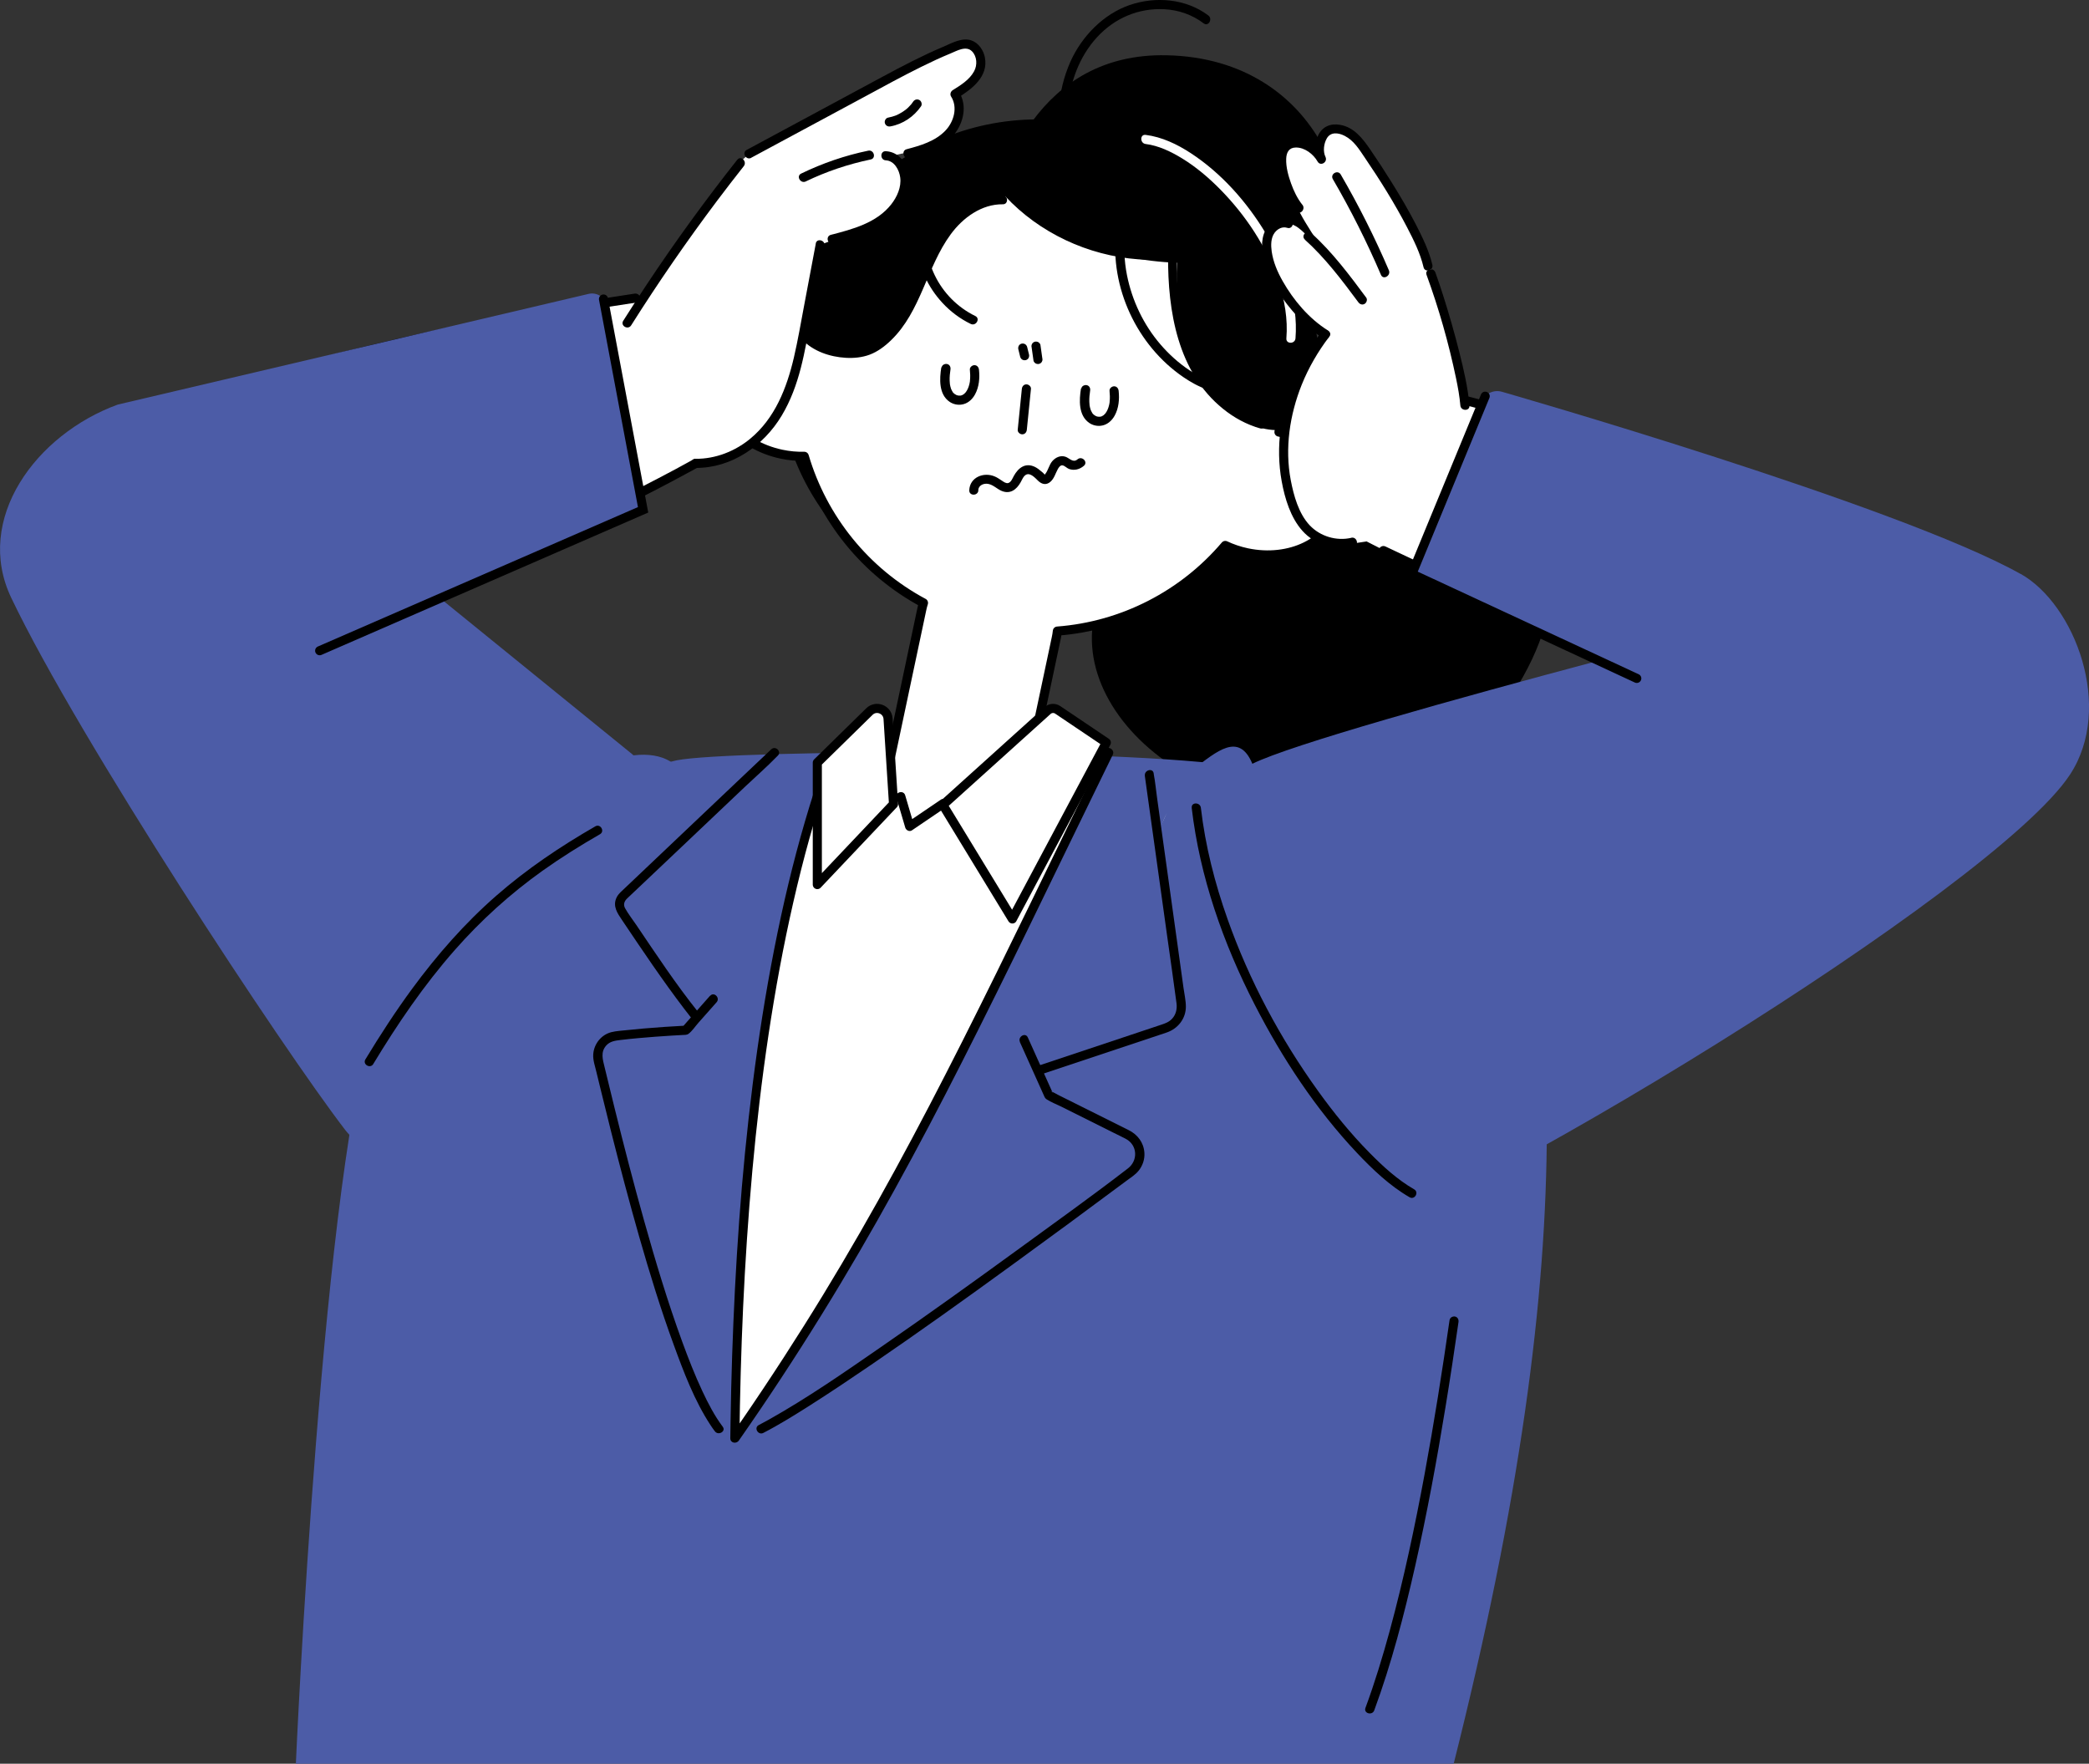 <?xml version="1.0" encoding="UTF-8"?>
<svg id="_レイヤー_2" data-name="レイヤー 2" xmlns="http://www.w3.org/2000/svg" viewBox="0 0 344 290.43">
  <rect x="0" y="0" width="344" height="290.43" fill="#333333" stroke="none"/>
  <defs>
    <style>
      .cls-1, .cls-2 {
        stroke-width: 1.5px;
      }

      .cls-1, .cls-2, .cls-3 {
        stroke: #000;
      }

      .cls-1, .cls-4, .cls-3 {
        fill: #fff;
      }

      .cls-1, .cls-3 {
        stroke-linejoin: round;
      }

      .cls-2 {
        fill: none;
        stroke-miterlimit: 10;
      }

      .cls-2, .cls-3 {
        stroke-linecap: round;
      }

      .cls-5 {
        fill: #4c5ca7;
      }

      .cls-3 {
        stroke-width: 1.5px;
      }
    </style>
  </defs>
  <g id="_レイヤー_13" data-name="レイヤー 13">
    <g>
      <path d="M222.22,60.12c-3.86-.96-8.08-3.92-3.41-12.38,7.1-12.88-1.2-38.14-26.75-38.64-20.8-.41-27.83,18.85-30.13,30.88-2.12,11.04-6.97,33.54,10.62,38.61,9.89,2.85,16.2,7.85,10.55,16.16-12.58,18.47,12.83,43.09,41.7,37.28,17.23-3.47,30.1-22.24,30.75-35.45.79-15.92-13.06-31.42-33.32-36.45Z"/>
      <path d="M130.56,48.58c7.59-21.33,31.25-34.64,54.14-26.5,26.22,9.32,34.64,32.43,27.05,53.77-7.59,21.33-31.33,32.71-54.23,24.56-22.89-8.15-34.55-30.5-26.96-51.83Z"/>
      <path class="cls-5" d="M48.72,290.43s4.41-100.01,13.38-123.8c6.87-18.22,39.48-39.48,49.33-41.43,8.97-1.77,78-2.07,94.9,1.42,24.76,5.12,48.39,34.19,48.39,58.99,0,28.3-4.48,61.7-15.34,104.82H48.72Z"/>
      <path class="cls-3" d="M210.61,71.15c3.98-21.4-9.8-42.18-31.21-46.72s-42.44,8.87-47.48,30.04c-6.68-.98-12.79,2.24-13.91,7.53-1.18,5.56,3.6,11.29,10.68,12.79,1.27.27,2.53.38,3.75.35,3.02,10.23,10.04,19.01,19.63,24.14-.11.35-.21.71-.28,1.07l-5.48,25.85c-1.3,6.12,2.61,12.12,8.73,13.42h0c6.12,1.3,12.12-2.61,13.42-8.73l5.48-25.85c.08-.37.14-.74.18-1.12,10.81-.82,20.76-5.99,27.65-14.1,1.1.52,2.3.93,3.57,1.2,7.08,1.5,13.77-1.79,14.95-7.36,1.12-5.29-3.15-10.72-9.66-12.53Z"/>
      <g>
        <path d="M161.09,80.73c.04-.83.91-1.18,1.63-1.05.83.15,1.43.81,2.18,1.14,1.42.62,2.49-.19,3.17-1.4.23-.41.46-1.04.91-1.26.71-.36,1.54.6,1.99,1.03.61.58,1.34.73,2.01.14.62-.55.81-1.34,1.19-2.04.15-.29.43-.72.8-.66s.71.46,1.06.59c.87.32,1.78.07,2.46-.52.73-.63-.33-1.69-1.06-1.06s-1.32-.21-1.98-.43c-.81-.27-1.62.1-2.16.72s-.66,1.5-1.18,2.14l-.06.07c-.16.12-.18.15-.04.09.2.11-.06-.18-.05-.16-.11-.15-.3-.29-.44-.41-.35-.3-.71-.59-1.13-.79-1.55-.73-2.71.18-3.44,1.5-.21.38-.45,1.04-.92,1.17-.36.1-.75-.19-1.03-.38-.39-.25-.76-.52-1.19-.7-1.81-.78-4.11.12-4.2,2.27-.04.97,1.46.96,1.5,0h0Z"/>
        <path d="M168.27,64.04c-.23,2.24-.45,4.48-.68,6.73-.04.4.37.75.75.75.44,0,.71-.35.75-.75.23-2.24.45-4.48.68-6.73.04-.4-.37-.75-.75-.75-.44,0-.71.35-.75.75h0Z"/>
        <path d="M178.01,63.96c-.31,1.9-.44,4.46,1.37,5.69.54.37,1.24.54,1.89.46,1.01-.11,1.81-.8,2.29-1.68.67-1.23.8-2.7.65-4.07-.04-.4-.31-.75-.75-.75-.37,0-.79.34-.75.75.06.58.08,1.17.02,1.75,0,.03-.03.2,0,.07,0,.05-.02.1-.02.15-.02.12-.05.24-.07.36-.06.25-.13.49-.23.72.06-.15-.06.13-.08.17-.04.08-.09.16-.13.24s-.1.15-.15.22c-.11.16.11-.11-.02.03-.04.04-.07.08-.11.12-.06.06-.13.12-.19.18-.1.09.01,0,.03-.02-.04.03-.08.06-.12.08-.06.04-.14.06-.19.11-.08.06.17-.05.02,0-.05.01-.09.03-.14.04s-.09.02-.14.03c-.1.03.03.02.06,0-.03.03-.17.01-.21.01-.06,0-.11,0-.17,0-.02,0-.05,0-.07,0-.13,0,.21.04.05,0-.11-.02-.22-.04-.32-.08-.03-.01-.07-.02-.1-.04-.08-.03.03-.03.08.03-.03-.04-.15-.08-.19-.1-.05-.03-.09-.06-.14-.09-.12-.07.06.01.05.04,0,0-.07-.05-.07-.06-.08-.08-.26-.2-.29-.3.03.09.08.12.04.05-.02-.04-.05-.07-.07-.11-.04-.06-.08-.13-.11-.2-.03-.06-.06-.13-.09-.19-.05-.09.06.18,0,.02-.01-.05-.04-.1-.05-.15-.07-.21-.12-.42-.16-.64,0-.05-.02-.1-.02-.15.03.18,0-.04,0-.06-.01-.14-.02-.28-.03-.42-.02-.62.04-1.25.13-1.82.07-.4-.1-.81-.52-.92-.36-.1-.86.12-.92.52h0Z"/>
        <path d="M155.01,60.48c-.31,1.9-.44,4.46,1.37,5.69.54.37,1.24.54,1.89.46,1.01-.11,1.81-.8,2.29-1.68.67-1.23.8-2.7.65-4.07-.04-.4-.31-.75-.75-.75-.37,0-.79.34-.75.75.06.58.08,1.17.02,1.75,0,.03-.03.2,0,.07,0,.05-.02.1-.02.15-.02.12-.05.24-.07.36-.06.25-.13.49-.23.72.06-.15-.06.13-.08.17-.04.08-.09.16-.13.24s-.1.15-.15.22c-.11.16.11-.11-.02.03-.04.04-.07.08-.11.12-.06.06-.13.12-.19.18-.1.09.01,0,.03-.02-.04.03-.08.06-.12.08-.06.04-.14.06-.19.11-.08.06.17-.05.02,0-.05.01-.09.03-.14.04s-.09.02-.14.03c-.1.03.03.02.06,0-.03.03-.17.01-.21.01-.06,0-.11,0-.17,0-.02,0-.05,0-.07,0-.13,0,.21.04.05,0-.11-.02-.22-.04-.32-.08-.03-.01-.07-.02-.1-.04-.08-.03.03-.03.08.03-.03-.04-.15-.08-.19-.1-.05-.03-.09-.06-.14-.09-.12-.07.06.01.05.04,0,0-.07-.05-.07-.06-.08-.08-.26-.2-.29-.3.03.09.08.12.04.05-.02-.04-.05-.07-.07-.11-.04-.06-.08-.13-.11-.2-.03-.06-.06-.13-.09-.19-.05-.09.06.18,0,.02-.01-.05-.04-.1-.05-.15-.07-.21-.12-.42-.16-.64,0-.05-.02-.1-.02-.15.03.18,0-.04,0-.06-.01-.14-.02-.28-.03-.42-.02-.62.04-1.25.13-1.82.07-.4-.1-.81-.52-.92-.36-.1-.86.12-.92.52h0Z"/>
      </g>
      <g>
        <g>
          <path d="M211.6,70.7c5.03-1.01,3.52-17.6.83-23.12-2.97-6.09-9.07-14.82-14.1-13.81-5.03,1.01-5.48,12.27-3.41,22.58,2.07,10.31,11.65,15.35,16.68,14.35Z"/>
          <path d="M170.59,22.74c-8.54-4.97-25.18,5.27-30.47,11.75-4.29,5.24-12.38,21.29-4.92,23.13,5.85,1.45,8.25-.45,12.2-3.36,3.51-2.58,6.75-18.78,13.92-20.53,12.08-2.95,11.86-9.47,9.26-10.99Z"/>
          <path d="M203.85,39.72c1.36-6.39-7.78-12.33-20.32-16.93-10.22-3.75-17.79-1.99-18.86,3.03-1.14,5.37,4.13,11.03,14.03,14.57,9.94,3.56,24.08,4.35,25.15-.67Z"/>
        </g>
        <path d="M207.88,69.18c-3.77-1.09-6.95-3.66-9.2-6.84-2.53-3.58-3.85-7.83-4.46-12.14-.37-2.65-.47-5.34-.45-8.02,0-.91-1.41-.91-1.42,0-.05,9.05,1.57,19.1,9.04,25.13,1.81,1.47,3.86,2.59,6.11,3.23.88.25,1.25-1.11.38-1.37h0Z"/>
        <path d="M193.97,41c-7.79,1.1-15.91-.96-22.36-5.4-1.84-1.27-3.52-2.74-5.04-4.37-.66-.71-1.72.35-1.06,1.06,5.65,6.08,13.64,9.79,21.9,10.41,2.33.17,4.65.08,6.96-.25.95-.13.55-1.58-.4-1.45h0Z"/>
        <path d="M165.15,32.22c-3.02-.04-5.8,1.42-7.94,3.48-2.4,2.31-3.89,5.33-5.2,8.34s-2.48,6.06-4.36,8.74c-1.59,2.26-3.78,4.38-6.64,4.69s-5.98-.49-7.92-2.56c-.62-.67-1.63.34-1,1,1.81,1.94,4.58,2.86,7.17,3.01,1.31.08,2.69-.05,3.93-.51,1.34-.5,2.52-1.39,3.54-2.38,4.95-4.78,5.84-12.02,9.82-17.44,2-2.73,5.09-5,8.6-4.95.91.01.91-1.41,0-1.42h0Z"/>
      </g>
      <path class="cls-4" d="M188.65,23.71c2.15.27,4.19,1.26,6.02,2.38,2.3,1.41,4.38,3.18,6.27,5.1,4.2,4.27,7.68,9.49,9.59,15.19,1.01,3.01,1.56,6.16,1.3,9.34-.08.96,1.42.96,1.5,0,.49-6.1-1.81-12.19-4.92-17.34s-7.28-9.86-12.32-13.16c-2.25-1.47-4.75-2.67-7.44-3.01-.95-.12-.95,1.38,0,1.5h0Z"/>
      <path d="M183.79,38.08c-1.05,9.24,3.42,18.8,11.09,24.03,2.37,1.61,5.27,3.01,8.19,2.24.93-.25.54-1.69-.4-1.45-2.42.64-4.84-.62-6.8-1.93-1.79-1.19-3.39-2.64-4.79-4.27-2.78-3.24-4.67-7.22-5.5-11.4-.47-2.38-.56-4.81-.28-7.22.11-.96-1.39-.95-1.5,0h0Z"/>
      <path d="M175.86,17.89c.29-4.28,1.87-8.58,4.79-11.76s6.87-4.83,11.09-4.61c2.35.12,4.6.91,6.48,2.33.77.58,1.52-.72.76-1.3-3.66-2.77-8.69-3.19-12.96-1.72s-7.88,5.11-9.77,9.37c-1.08,2.44-1.7,5.03-1.88,7.69-.07.96,1.43.96,1.5,0h0Z"/>
      <path d="M153.93,29.95c-2.16,3.01-3.21,6.8-2.91,10.49s1.78,6.85,4.18,9.44c1.32,1.43,2.9,2.61,4.65,3.46.86.42,1.63-.87.76-1.3-5.97-2.91-9.27-9.63-7.75-16.13.44-1.89,1.25-3.64,2.37-5.22.56-.79-.74-1.54-1.3-.76h0Z"/>
      <path class="cls-4" d="M158.69,6.74c1.99-.02,3.39,2.34,2.77,4.22s-2.6,3.37-4.21,4.53c1.14,2.14.33,5.87-1.71,7.14-5.16,3.21-3.1,1.59-8.98,3.12,1.63-.64,2.37,2.28,2.43,3.46.13,2.81-1.48,5.56-3.64,6.82-2.95,1.73-5.5,2.49-10.28,4.27-1.95,12.19-3.38,23.47-7.83,29.04-2.18,2.73-8,7.29-12.7,6.96-7.3,3.43-16.43,8.25-21.64,11.15-9.43,5.26-13.83,7.9-24.04,11.83,15.19,10.36,26.28,19.11,42.23,30.98,3.84,2.86,7.5,1.94,10.16,5.93,8.05,12.1,3.67,27.71-10.42,39.06-12.68,10.21-51.42,8.61-46.89-.49-20.59-21.38-43.95-50.31-54.57-66.5-9.61-14.67-7.03-22.49-2.21-30.64,4.25-7.19,24.52-11.99,32.03-14.24,8.1-2.42,43.53-10.39,66.34-14.6,4.04-4.73,4.27-6.51,8.31-11.24,0,0,5.9-9.21,9.07-11.8,4.13-3.38,10.43-6.08,15.23-8.41"/>
      <path class="cls-4" d="M225.09,89.15c-4.68.73-7.57,1.2-10.19-2.4s-4.22-10.79-3.34-15.38c1.11-5.84,3.03-11.69,6.89-16.27-4-3.08-8.08-6.6-9.38-11.76-.51-2.02-.47-4.5,1.17-5.8,2.23-1.77,3.9.27,4.9,1.15-.05-.4,2.79,2.47,2.62,2.25-.73-.97-2.96-4.49-3.49-5.53-.72-1.43-1.64-2.28-2.5-4.47-1.05-2.65-2.23-4.87-.08-6.75,2.26-1.98,5.46-.3,5.91,2.04-1.27-1.09-.96-3.16.42-4.11s4.34-.69,6.28,1.92c2.27,3.06,10.37,17.66,11.19,19.85,2.01,5.36,4.93,15,5.73,22.04,27.04,6.88,59.86,17.75,66.74,20.36,5.66,2.15,20.66,9.35,25.69,12.73s6.92,6.63,7.21,13.97c.13,3.32-2.29,11.02-4.17,13.76-8.54,12.49-23.2,19.2-36.11,27.08-9.71,5.93-32.49,20.1-55.45,34.13-2.61,1.6-5.09,3.46-7.96,4.53-6.5,2.42-17.49,6.05-23.51,2.59-6.02-3.46-15.18-12.8-19.18-18.48-7.69-10.94-5.25-25.2-3.59-38.48.25-1.96.75-4.09,2.32-5.29.87-.66,2.31-2.08,3.36-2.36,7.13-1.88,14.25-3.82,21.38-5.7s38.44-11.15,52.67-12.27c-9.57-5.87-14.76-7.85-25.37-13.41-4.15-2.18-14.55-6.97-20.2-9.93Z"/>
      <g>
        <path d="M222.53,88.56c-2.45.57-5.13-.23-6.86-2.06-1.82-1.93-2.63-4.89-3.12-7.44-1-5.26-.17-10.75,1.8-15.69,1.14-2.84,2.7-5.52,4.56-7.95.59-.77-.72-1.51-1.3-.76-3.55,4.64-5.96,10.19-6.73,15.99-.38,2.86-.34,5.77.18,8.61s1.46,5.97,3.42,8.16c2.08,2.33,5.43,3.28,8.44,2.58.94-.22.54-1.66-.4-1.45h0Z"/>
        <path d="M218.65,54.4c-3.09-1.94-5.64-4.95-7.43-8.11-.86-1.51-1.56-3.15-1.81-4.89-.14-1.01-.15-2.22.48-3.07.49-.66,1.29-1.07,2.09-.81.92.29,1.32-1.16.4-1.45-1.57-.5-3.28.44-4.01,1.87-.84,1.65-.58,3.67-.08,5.38.96,3.28,3.04,6.28,5.34,8.77,1.26,1.36,2.67,2.62,4.25,3.61.82.51,1.57-.78.76-1.3h0Z"/>
        <path d="M214.46,33.72c-.82-1.03-1.42-2.29-1.86-3.52s-.85-2.67-.8-4.05c.04-1.04.44-1.85,1.59-1.86,1.46-.02,2.89,1.09,3.58,2.31.48.85,1.71.1,1.3-.76-.44-.91-.28-2.18.21-3.04.64-1.13,1.93-.96,2.97-.42,1.49.77,2.36,2.2,3.26,3.53,2.53,3.72,4.93,7.55,7.01,11.55,1.08,2.08,2.16,4.25,2.7,6.55.22.94,1.67.54,1.45-.4-.54-2.29-1.6-4.47-2.67-6.56-1.25-2.43-2.63-4.78-4.08-7.1-1.14-1.83-2.31-3.63-3.53-5.4s-2.63-3.59-4.89-3.99c-1.58-.28-2.94.26-3.64,1.74-.64,1.33-.74,2.96-.08,4.3l1.3-.76c-.74-1.31-2-2.33-3.43-2.81-1.2-.4-2.73-.35-3.66.62-1.7,1.77-.71,5.13.03,7.1.54,1.44,1.23,2.82,2.19,4.03.6.76,1.66-.31,1.06-1.06h0Z"/>
        <path d="M234.91,45.25c2.02,5.53,3.66,11.28,4.86,17.04.31,1.48.58,2.97.71,4.48.09.95,1.59.96,1.5,0-.26-2.95-.94-5.87-1.66-8.74-.79-3.14-1.68-6.25-2.66-9.33-.41-1.29-.84-2.58-1.3-3.85-.33-.9-1.78-.51-1.45.4h0Z"/>
        <path d="M227.39,91.28c11.46,5.35,22.78,10.98,33.96,16.89,3.15,1.67,6.29,3.36,9.42,5.07.85.46,1.61-.83.76-1.3-11.09-6.06-22.34-11.85-33.72-17.36-3.21-1.55-6.43-3.08-9.66-4.59-.87-.41-1.63.89-.76,1.3h0Z"/>
        <path d="M241.03,66.64c3.92,1.01,7.84,2.05,11.75,3.11,6.46,1.75,12.91,3.57,19.33,5.47,7.59,2.24,15.15,4.6,22.64,7.13s14.22,4.96,21.15,7.91c5.32,2.27,10.75,4.7,15.48,8.07.44.31.81.59,1.18.88.75.6,1.82-.46,1.06-1.06-4.33-3.45-9.47-5.88-14.5-8.11-6.83-3.04-13.86-5.65-20.93-8.09-7.52-2.6-15.11-5-22.73-7.29-6.7-2.01-13.43-3.93-20.18-5.78-4.32-1.18-8.65-2.33-12.99-3.46-.29-.07-.58-.15-.87-.22-.94-.24-1.33,1.21-.4,1.45h0Z"/>
        <path d="M195.19,131.63c9.88-2.64,19.76-5.27,29.64-7.91s19.5-5.39,29.34-7.7c5.43-1.27,10.92-2.31,16.49-2.77.96-.08.96-1.58,0-1.5-10,.83-19.7,3.45-29.36,6.03s-19.76,5.27-29.64,7.91l-16.87,4.5c-.93.25-.54,1.7.4,1.45h0Z"/>
        <path d="M239.56,192c9.46-5.75,18.91-11.49,28.37-17.24s18.91-11.49,28.37-17.24c4.76-2.9,9.53-5.79,14.29-8.69,4.11-2.5,8.27-4.95,12.24-7.66,6.99-4.78,13.98-10.79,16.9-18.99,2.42-6.8,2.29-15.27-2.52-21.03-.57-.68-1.2-1.3-1.88-1.87-.74-.61-1.8.44-1.06,1.06,5.68,4.72,6.44,12.92,4.58,19.65-2.26,8.17-8.79,14.25-15.5,19-3.74,2.65-7.68,5-11.59,7.38-4.62,2.81-9.24,5.62-13.86,8.43-9.28,5.64-18.56,11.28-27.83,16.92s-18.56,11.28-27.83,16.92l-3.41,2.07c-.82.5-.07,1.8.76,1.3h0Z"/>
        <path d="M214.87,39.46c3.38,3.04,6.11,6.68,8.81,10.31.24.33.65.49,1.03.27.32-.18.51-.7.27-1.03-2.77-3.73-5.57-7.49-9.04-10.62-.72-.64-1.78.41-1.06,1.06h0Z"/>
        <path d="M219.48,29.49c2.96,5.09,5.61,10.36,7.93,15.78.38.88,1.67.12,1.3-.76-2.32-5.42-4.97-10.68-7.93-15.78-.49-.83-1.78-.08-1.3.76h0Z"/>
      </g>
      <g>
        <path d="M134.34,40.11c-.64,3.41-1.29,6.83-1.93,10.24-.53,2.83-1.02,5.68-1.67,8.49-1.18,5.05-3.12,10.05-7.23,13.43-2.51,2.06-5.71,3.31-8.97,3.28-.97,0-.97,1.49,0,1.5,5.94.05,11.21-3.64,14.19-8.62s3.78-10.53,4.8-15.98l2.25-11.95c.18-.94-1.27-1.35-1.45-.4h0Z"/>
        <path d="M137.22,40.11c3.41-.89,6.99-1.87,9.63-4.35,2.19-2.07,3.71-5.31,2.45-8.26-.61-1.44-1.83-2.53-3.44-2.6-.96-.05-.96,1.45,0,1.5,1.41.07,2.21,1.56,2.38,2.81.22,1.58-.52,3.22-1.48,4.44-2.4,3.06-6.35,4.09-9.94,5.02-.93.24-.54,1.69.4,1.45h0Z"/>
        <path d="M123.7,25.98c6.28-3.38,12.56-6.76,18.84-10.14,3.04-1.64,6.08-3.31,9.18-4.84,1.58-.78,3.18-1.53,4.81-2.2,1.05-.43,2.56-1.34,3.54-.34.83.85.89,2.26.34,3.27-.76,1.41-2.21,2.3-3.53,3.12-.33.21-.49.68-.27,1.03,1.15,1.8.46,4.18-.94,5.64-1.67,1.74-4.11,2.46-6.37,3.05-.93.24-.54,1.69.4,1.45,2.66-.69,5.59-1.62,7.39-3.84,1.59-1.95,2.24-4.83.82-7.05l-.27,1.03c2.37-1.47,5.16-3.53,4.54-6.71-.24-1.19-1.01-2.35-2.18-2.78-1.56-.57-3.3.45-4.7,1.04-3.44,1.46-6.76,3.2-10.05,4.97-3.49,1.88-6.98,3.76-10.47,5.64-3.94,2.12-7.89,4.25-11.83,6.37-.85.46-.09,1.75.76,1.3h0Z"/>
        <path d="M121.41,26.3c-5.22,6.61-10.18,13.42-14.84,20.44-1.34,2.01-2.65,4.04-3.94,6.08-.52.82.78,1.57,1.3.76,4.44-7.03,9.17-13.89,14.17-20.54,1.44-1.91,2.9-3.81,4.38-5.68.59-.75-.46-1.82-1.06-1.06h0Z"/>
        <path d="M53.02,107.8c1.62-.78,3.24-1.56,4.86-2.34,4.03-1.95,8.06-3.9,12.09-5.87,5.25-2.56,10.5-5.13,15.74-7.72s10.59-5.25,15.86-7.92c4.11-2.08,8.21-4.17,12.25-6.38.37-.2.74-.41,1.11-.61.84-.47.09-1.77-.76-1.3-3.82,2.13-7.72,4.12-11.61,6.1-5.17,2.63-10.36,5.22-15.55,7.79s-10.62,5.23-15.94,7.83c-4.26,2.08-8.52,4.15-12.79,6.21-1.35.65-2.7,1.3-4.05,1.96-.62.3-1.28.57-1.88.9-.03.02-.06.03-.08.04-.87.42-.11,1.71.76,1.3h0Z"/>
        <path d="M16.91,71.2c11.17-3.81,22.46-7.22,33.87-10.24,11.4-3.01,22.91-5.63,34.5-7.83,6.52-1.24,13.07-2.35,19.63-3.33.95-.14.55-1.59-.4-1.45-11.67,1.75-23.27,3.9-34.79,6.46s-22.94,5.52-34.25,8.89c-6.36,1.89-12.69,3.91-18.97,6.05-.91.31-.52,1.76.4,1.45h0Z"/>
        <path d="M12.01,72.79c-6.6,3.55-10.53,10.76-10.14,18.21.43,8.21,5.2,15.53,9.86,22,5.06,7.03,10.23,14,15.47,20.9s10.58,13.67,16.19,20.25c5.61,6.57,11.47,12.93,17.69,18.93.77.74,1.54,1.48,2.32,2.21.7.66,1.77-.4,1.06-1.06-6.17-5.78-11.99-11.92-17.55-18.28s-10.84-12.93-15.99-19.62-10.19-13.54-15.2-20.37c-4.71-6.43-9.92-13.13-11.79-21.05-.87-3.7-.83-7.59.46-11.19,1.17-3.24,3.35-6.17,6.12-8.23.71-.53,1.46-.99,2.24-1.41.85-.46.09-1.75-.76-1.3h0Z"/>
        <path d="M68.48,99.94c11.13,8.05,22.13,16.27,33.21,24.4,3,2.2,6.01,4.4,9.03,6.58.78.57,1.53-.73.76-1.3-11.13-8.05-22.13-16.27-33.21-24.4-3-2.2-6.01-4.4-9.03-6.58-.78-.57-1.53.73-.76,1.3h0Z"/>
        <path d="M132.68,29.88c3.4-1.64,7-2.85,10.7-3.62.94-.2.54-1.64-.4-1.45-3.83.79-7.54,2.07-11.05,3.77-.87.42-.11,1.71.76,1.3h0Z"/>
        <path d="M150.37,16.74c-.07.1-.14.19-.21.29.05-.06.02-.02-.01.02-.04.05-.08.09-.11.14-.15.17-.3.33-.46.49s-.33.3-.51.44c-.1.08.14-.1-.05.03-.04.03-.08.06-.11.08-.1.07-.19.13-.29.2-.18.11-.36.22-.55.32-.1.05-.21.11-.32.16-.04.02-.09.04-.13.06.12-.05-.03.01-.05.02-.43.17-.87.29-1.33.38-.39.07-.64.56-.52.92.13.41.51.6.92.52,2.05-.37,3.86-1.61,5.03-3.31.22-.32.07-.85-.27-1.03-.38-.2-.79-.08-1.03.27h0Z"/>
      </g>
      <path class="cls-5" d="M332.73,94.51c-20.15-11.3-85.41-30-85.41-30-1.38-.39-2.83.32-3.37,1.65l-11.45,28.35,30.83,14.26c-23.77,6.33-50.77,13.86-57.1,17-2.22-5.31-5.87-2.02-9.74.9-.86.65-1.57,1.47-2.06,2.42-8.81,17.19-13.2,36.21-10.95,54.79.57,4.7,1.54,9.41,3.65,13.64,2.11,4.23,5.46,7.98,9.81,9.85,5.84,2.51,12.57,1.37,18.69-.35,24.68-6.93,112.83-60.56,125.25-79.48,7.24-11.03.8-28.03-8.15-33.05Z"/>
      <path class="cls-2" d="M269.53,111.71l-37.03-17.2,12.07-29.27"/>
      <path class="cls-5" d="M130.61,161.77c-1.66-9.88-2.29-28.83-17.83-32.94-.49-2.9-3.51-5.04-8.44-4.45l-31.25-25.37,32.81-15.06-6.02-33.63c-.24-1.36-1.58-2.24-2.93-1.93l-77.55,18.23c-13.49,4.91-23.73,18.86-17.55,31.82,11.14,23.34,44.72,74.28,55,87.63,3.36,4.36,11.59,7.12,15.77,8.25,3.52.96,6.94,2.37,10.56,2.9,4.9.72,9.91-.22,14.67-1.57s9.68-3.29,14.25-5.59c7.39-3.71,16.18-9.21,18.44-17.77.9-3.42.67-7.04.08-10.52Z"/>
      <path class="cls-2" d="M99.38,49.24l6.52,34.71-53.26,23.2"/>
      <path d="M196.24,133.03c1.33,11.35,5.19,22.31,10.4,32.45,4.5,8.76,10.04,17.18,16.81,24.36,2.58,2.73,5.4,5.42,8.67,7.31.84.48,1.59-.81.76-1.3-2.76-1.59-5.15-3.78-7.37-6.04-3.09-3.13-5.87-6.56-8.44-10.13-6.24-8.66-11.35-18.22-14.91-28.29-2.11-5.94-3.68-12.1-4.41-18.37-.11-.95-1.61-.96-1.5,0h0Z"/>
      <path d="M61.47,175.2c3.98-6.58,8.33-12.98,13.42-18.76,4.3-4.89,9.14-9.27,14.44-13.05,3.05-2.17,6.23-4.16,9.47-6.02.84-.48.08-1.78-.76-1.3-5.76,3.31-11.29,7.03-16.3,11.41-5.21,4.55-9.77,9.76-13.86,15.32-2.76,3.76-5.3,7.67-7.71,11.65-.5.83.8,1.58,1.3.76h0Z"/>
      <path d="M238.71,217.32c-1.22,8.5-2.56,16.99-4.12,25.43s-3.43,17.29-5.74,25.79c-1.17,4.28-2.46,8.53-4,12.7-.33.91,1.12,1.3,1.45.4,2.84-7.72,4.92-15.71,6.73-23.72,1.96-8.7,3.58-17.47,5.01-26.27.76-4.63,1.46-9.28,2.13-13.93.06-.4-.1-.8-.52-.92-.35-.1-.87.12-.92.52h0Z"/>
      <g>
        <path class="cls-4" d="M136.68,127.3c-9.27,20.22-15.67,71.92-15.67,109.54,22.28-31.04,40.29-68.73,56.85-103.22,1.18-2.46,3.21-6.09,1.56-8.26-2.02-2.67-8.46,0-11.51,1.4-6.59,3-11.91,5.62-18.13,9.32-1.91-5.95-3.98-11.33-7.62-12.16-2.53-.58-5.57.98-5.99,3.55"/>
        <path d="M135.81,125.16c-2.37,6.69-4.33,13.51-5.99,20.41s-3.13,14.48-4.29,21.79-2.11,14.95-2.85,22.47-1.27,14.99-1.66,22.5c-.37,7.27-.61,14.56-.72,21.84-.01.89-.03,1.78-.04,2.67,0,.79.99.96,1.4.38,4.75-6.79,9.3-13.72,13.66-20.77s8.16-13.61,11.99-20.55c3.84-6.95,7.53-13.98,11.12-21.06,3.8-7.48,7.51-15,11.18-22.54,4.02-8.25,8.01-16.51,12.04-24.76.53-1.08,1.06-2.17,1.59-3.25.42-.86-.87-1.62-1.29-.76-4.08,8.35-8.13,16.73-12.2,25.09-3.7,7.61-7.43,15.22-11.24,22.77-3.59,7.11-7.26,14.19-11.08,21.19s-7.73,13.82-11.85,20.58-8.75,13.92-13.41,20.7c-.6.87-1.2,1.74-1.81,2.6l1.4.38c.09-7.2.28-14.4.61-21.6s.84-14.98,1.52-22.46,1.55-14.99,2.67-22.43c1.1-7.31,2.43-14.59,4.08-21.8s3.46-13.78,5.74-20.51c.28-.83.57-1.65.86-2.48.32-.91-1.13-1.3-1.45-.4h0Z"/>
        <path class="cls-1" d="M166.71,151.32l-11.44-18.77,17.24-15.55c.46-.41,1.14-.46,1.65-.12l8.02,5.4-15.47,29.03Z"/>
        <path class="cls-1" d="M134.59,145.66l12.55-13.25-.9-14.06c-.1-1.54-1.97-2.26-3.07-1.18l-8.58,8.41v20.08Z"/>
        <path d="M147.62,131.36c.48,1.64.97,3.28,1.45,4.92.13.44.69.73,1.1.45,1.62-1.1,3.23-2.19,4.85-3.29.23-.16.47-.32.7-.48.33-.23.48-.66.27-1.03-.19-.33-.69-.5-1.03-.27-1.62,1.1-3.23,2.19-4.85,3.29-.23.16-.47.32-.7.48l1.1.45c-.48-1.64-.97-3.28-1.45-4.92-.27-.92-1.72-.53-1.45.4h0Z"/>
      </g>
      <path d="M127.01,123.38c-1.5,1.42-2.99,2.84-4.49,4.25l-9.51,9.02-8.6,8.16-2.11,2c-.32.31-.62.63-.8,1.05-.62,1.4.17,2.51.92,3.63,3.34,4.97,6.68,9.95,10.31,14.71.38.5.77,1,1.16,1.49.6.75,1.66-.31,1.06-1.06-3.65-4.56-6.9-9.48-10.17-14.32-.61-.9-1.32-1.8-1.85-2.76-.33-.61-.12-1.16.34-1.6.61-.59,1.23-1.17,1.85-1.75,2.72-2.57,5.43-5.15,8.15-7.72,3.17-3,6.34-6.01,9.5-9.01,1.73-1.64,3.56-3.23,5.22-4.95.03-.03.05-.05.08-.07.7-.67-.36-1.72-1.06-1.06h0Z"/>
      <path d="M116.93,163.96c-1.52,1.72-3.04,3.43-4.55,5.15l.53-.22c-2.34.12-4.68.28-7.02.48-.89.08-1.79.16-2.68.26-.83.09-1.71.13-2.52.33-1.68.42-2.88,1.93-3,3.64-.07.97.3,1.98.52,2.92s.44,1.83.67,2.75c.56,2.32,1.14,4.64,1.72,6.95,1.47,5.83,3.01,11.65,4.66,17.44,1.72,6,3.55,11.97,5.7,17.83,1.64,4.49,3.39,9.13,6.02,13.15.23.36.48.71.74,1.05.57.76,1.88.01,1.29-.76-1.34-1.78-2.38-3.79-3.33-5.81-1.25-2.66-2.32-5.4-3.33-8.16-2.39-6.54-4.4-13.23-6.28-19.93-1.74-6.19-3.35-12.42-4.89-18.66-.55-2.21-1.08-4.43-1.62-6.64-.3-1.23-.7-2.48.26-3.56.63-.71,1.48-.81,2.37-.92.99-.12,1.98-.22,2.98-.31,1.81-.16,3.63-.3,5.45-.41.59-.04,1.18-.07,1.78-.1.32-.02.7.01.97-.19.63-.47,1.14-1.27,1.66-1.85l2.5-2.82.47-.53c.64-.72-.42-1.79-1.06-1.06h0Z"/>
      <path d="M188.52,127.75c.42,3.01.84,6.02,1.26,9.03.8,5.77,1.61,11.54,2.41,17.3.52,3.71,1.06,7.42,1.55,11.14.11.86-.06,1.79-.7,2.5-.51.57-1.15.8-1.85,1.03l-6.11,2.04c-4.59,1.53-9.17,3.06-13.76,4.59l-.28.09c-.91.3-.52,1.75.4,1.45,4.11-1.37,8.21-2.74,12.32-4.11l7.05-2.35c.46-.15.92-.3,1.37-.46,1.81-.64,3.09-2.27,3.1-4.22,0-1.02-.25-2.1-.39-3.11l-.9-6.49c-.81-5.84-1.63-11.68-2.44-17.52l-1.02-7.34c-.18-1.26-.29-2.55-.53-3.8-.01-.06-.02-.11-.02-.17-.13-.95-1.58-.55-1.45.4h0Z"/>
      <path d="M167.95,171.6c1.09,2.42,2.17,4.84,3.26,7.25l.7,1.56c.12.27.19.45.45.62.72.47,1.6.8,2.37,1.18l8.73,4.36c.65.33,1.32.63,1.96.98,1.9,1.03,2,3.55.33,4.84-5.85,4.51-11.87,8.81-17.84,13.16-7.56,5.5-15.15,10.96-22.85,16.27-6.05,4.18-12.13,8.41-18.55,12-.52.29-1.04.57-1.56.84-.86.44-.1,1.74.76,1.29,2.65-1.37,5.18-2.95,7.7-4.55,3.41-2.17,6.76-4.42,10.1-6.7,7.79-5.32,15.46-10.81,23.09-16.36,6.34-4.6,12.64-9.24,18.92-13.92.67-.5,1.43-.97,1.96-1.62.68-.83,1.05-1.91.97-2.99-.12-1.68-1.12-2.99-2.6-3.72l-7.75-3.87-3.93-1.96c-.31-.16-.65-.39-.98-.49-.28-.09.25-.1.17.21.02-.06-.11-.24-.13-.29l-3.65-8.13c-.11-.24-.22-.49-.33-.73-.39-.88-1.69-.12-1.29.76h0Z"/>
      <path d="M167.69,57.51l.31,1.26c.05.18.19.36.34.45s.4.13.58.08.36-.17.45-.34.13-.38.08-.58l-.31-1.26c-.05-.18-.19-.36-.34-.45s-.4-.13-.58-.08-.36.17-.45.34-.13.38-.08.58h0Z"/>
      <path d="M169.88,57.19l.31,2.2c.02.17.2.36.34.45.16.09.4.13.58.08s.36-.17.45-.34l.08-.18c.04-.13.04-.27,0-.4l-.31-2.2c-.02-.17-.2-.36-.34-.45-.16-.09-.4-.13-.58-.08s-.36.17-.45.34l-.08.18c-.04.13-.04.27,0,.4h0Z"/>
    </g>
  </g>
</svg>
